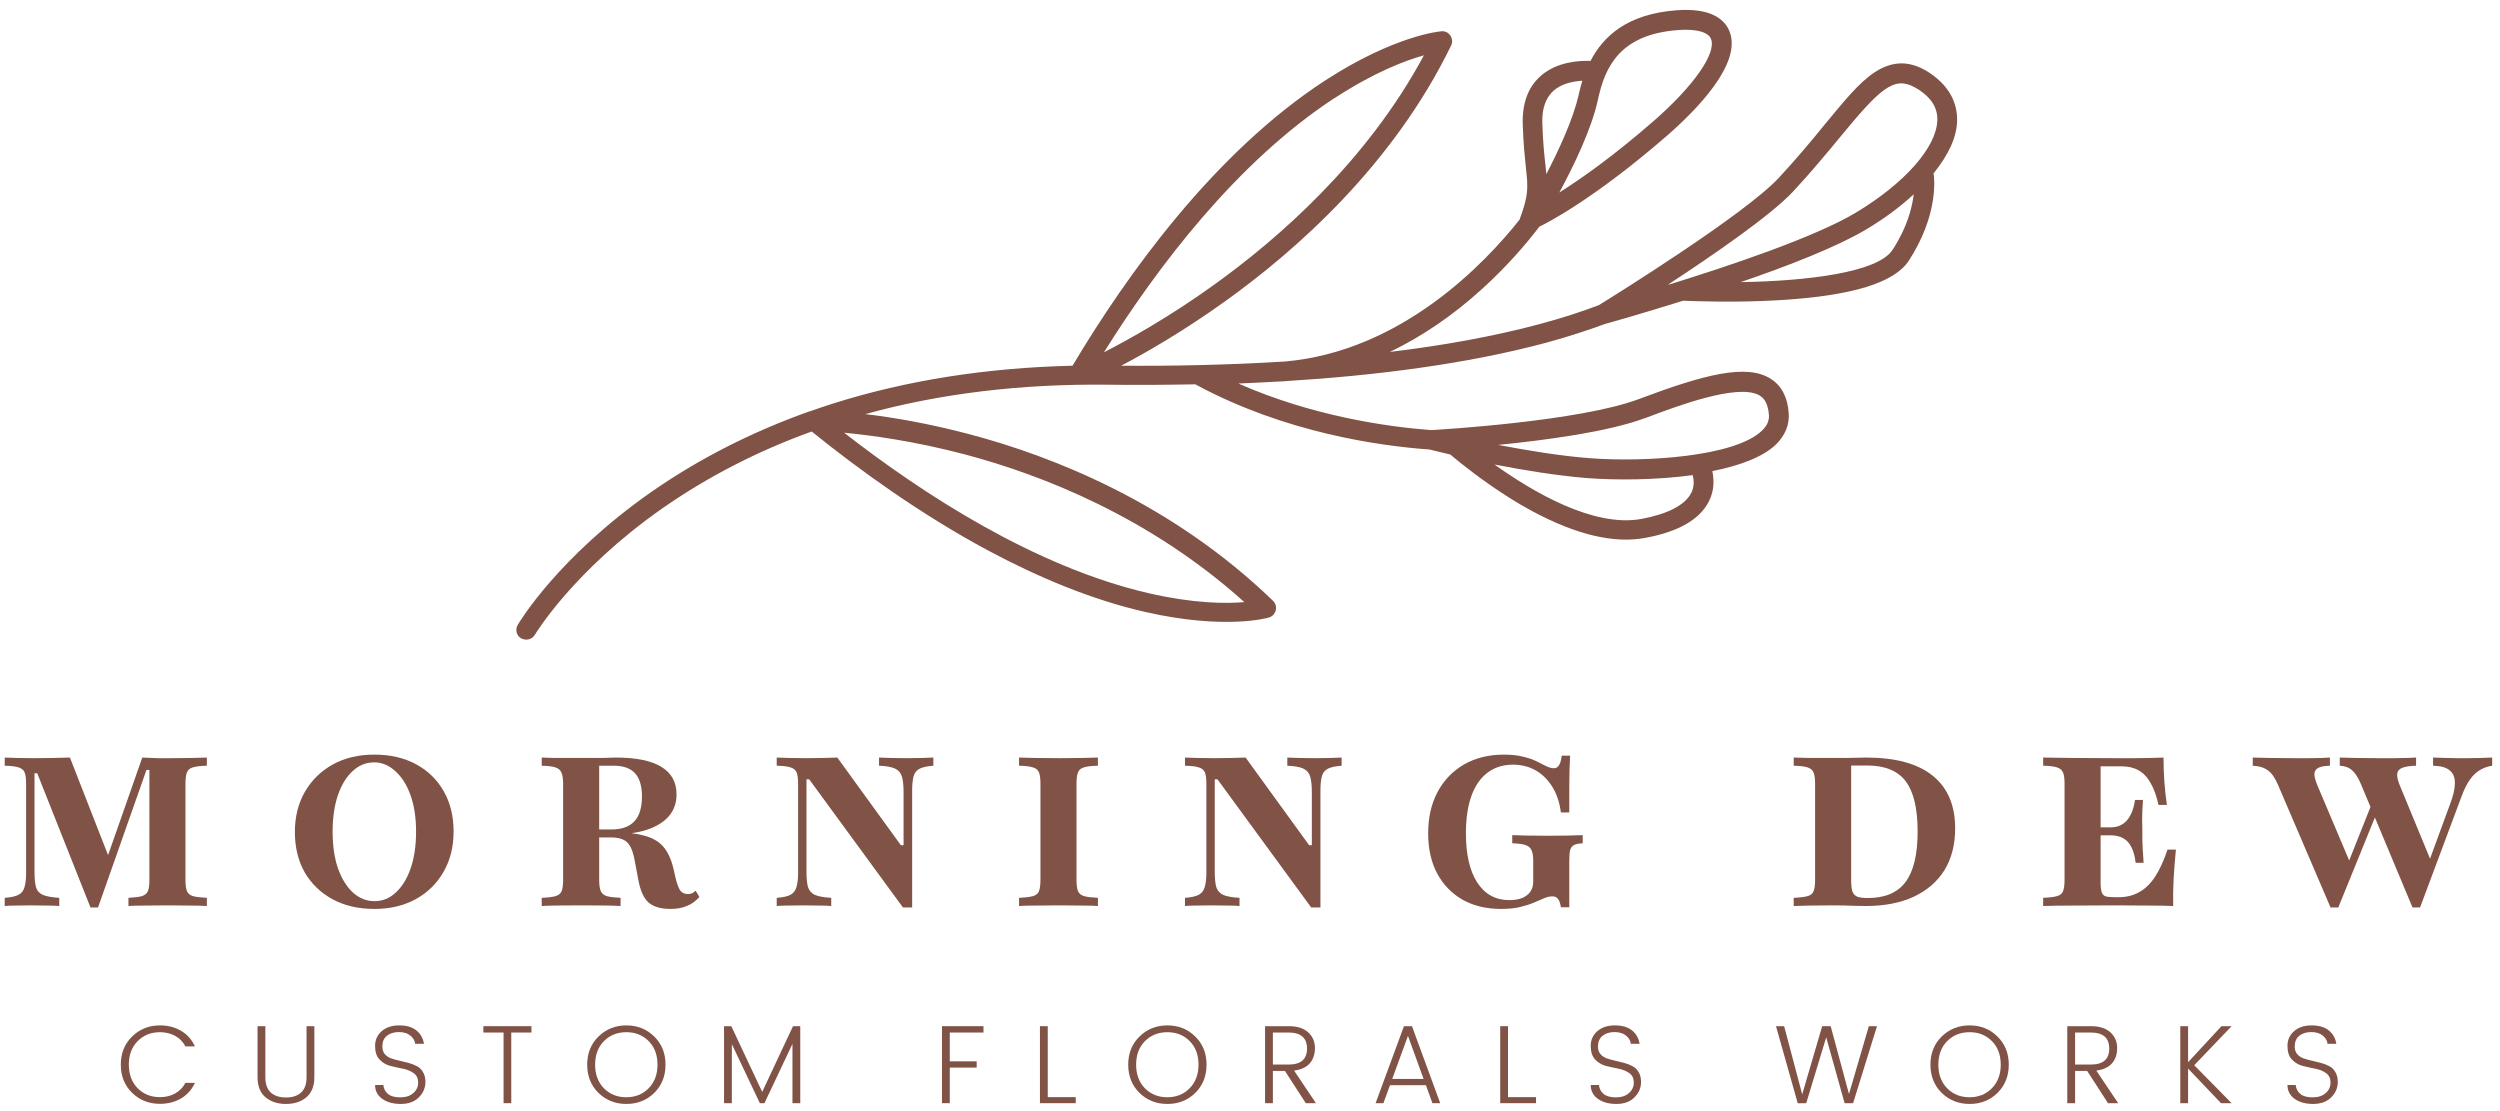<svg xmlns="http://www.w3.org/2000/svg" width="162" height="72" viewBox="0 0 162 72" fill="none"><path d="M125.318 11.205C126.277 10.012 126.808 8.872 126.821 7.796C126.834 6.941 126.536 5.71 125.02 4.712C123.802 3.908 122.635 3.908 121.456 4.699C120.458 5.36 119.486 6.565 118.242 8.068C117.399 9.105 116.427 10.272 115.261 11.529C113.045 13.913 104.452 19.253 103.61 19.771C102.586 20.16 101.316 20.588 99.761 21.003C96.715 21.819 93.41 22.402 90.067 22.804C92.14 21.806 94.149 20.445 96.041 18.722C97.726 17.192 98.97 15.715 99.748 14.691C100.435 14.354 103.416 12.786 107.991 8.82C109.883 7.174 112.941 4.103 112.06 2.003C111.762 1.29 110.919 0.487 108.613 0.668C105.424 0.915 103.882 2.366 103.066 3.947C102.327 3.921 100.875 3.999 99.826 4.932C99.022 5.645 98.646 6.669 98.672 7.991C98.711 9.339 98.815 10.233 98.88 10.894C99.022 12.177 99.061 12.63 98.465 14.237C96.236 17.05 90.819 22.765 83.263 23.426C79.466 23.659 75.811 23.724 72.649 23.698C74.333 22.817 76.705 21.443 79.349 19.551C83.976 16.246 90.274 10.686 94.033 2.949C94.136 2.742 94.11 2.496 93.981 2.301C93.851 2.107 93.631 2.003 93.397 2.029C93.281 2.029 90.352 2.314 85.907 5.191C78.714 9.857 73.037 17.763 69.499 23.698C63.952 23.828 58.742 24.644 53.986 26.148C53.494 26.303 53.001 26.472 52.522 26.64C52.522 26.64 52.509 26.64 52.496 26.64C48.737 27.975 45.264 29.738 42.154 31.915C36.166 36.114 33.652 40.313 33.548 40.494C33.367 40.805 33.471 41.194 33.782 41.376C33.782 41.376 33.794 41.376 33.807 41.376C34.105 41.531 34.494 41.428 34.663 41.129C34.689 41.091 37.138 36.995 42.905 32.952C45.821 30.917 49.074 29.232 52.599 27.962C55.697 30.463 59.663 33.328 64.03 35.673C67.283 37.41 70.756 38.874 74.256 39.665C79.349 40.818 82.109 40.054 82.226 40.015C82.446 39.95 82.615 39.769 82.667 39.548C82.719 39.328 82.667 39.095 82.485 38.926C75.915 32.576 68.177 29.556 62.838 28.143C60.155 27.431 57.835 27.042 56.073 26.835C60.894 25.5 66.169 24.865 71.767 24.929C73.517 24.955 75.435 24.942 77.457 24.904C77.509 24.929 77.547 24.955 77.599 24.981C83.289 28.027 89.341 28.895 92.633 29.128C92.814 29.167 93.294 29.297 93.981 29.453C94.681 30.049 96.106 31.189 97.882 32.304C98.374 32.615 98.854 32.887 99.333 33.146C102.146 34.649 104.582 35.233 106.604 34.857C108.781 34.455 110.168 33.651 110.751 32.459C111.114 31.721 111.062 31.021 110.958 30.528C112.721 30.178 114.25 29.621 115.106 28.779C115.676 28.208 115.961 27.521 115.909 26.783C115.844 25.759 115.455 25.007 114.756 24.554C113.187 23.543 110.427 24.268 106.189 25.863C102.353 27.301 93.397 27.832 92.749 27.871C89.95 27.664 85.064 26.977 80.243 24.852C81.202 24.813 82.174 24.761 83.159 24.709C83.159 24.709 83.185 24.709 83.198 24.709C83.237 24.709 83.289 24.696 83.328 24.696C89.004 24.346 95.005 23.608 100.24 22.195C101.757 21.78 102.988 21.365 104.012 20.99C104.219 20.938 106.332 20.342 109.066 19.486C109.662 19.512 112.436 19.629 115.378 19.447C120.043 19.162 122.765 18.32 123.698 16.881C125.577 13.978 125.37 11.658 125.292 11.192L125.318 11.205ZM108.703 1.951C109.52 1.887 110.155 1.964 110.531 2.172C110.699 2.262 110.816 2.379 110.868 2.509C111.256 3.429 109.753 5.58 107.135 7.861C104.53 10.129 102.444 11.594 101.044 12.475C101.964 10.777 103.143 8.354 103.558 6.41C103.999 4.362 104.958 2.236 108.703 1.951ZM99.942 7.952C99.916 7.032 100.163 6.345 100.655 5.891C101.199 5.399 101.964 5.269 102.534 5.23C102.444 5.541 102.366 5.839 102.301 6.124C101.951 7.706 101.018 9.714 100.202 11.283C100.189 11.114 100.163 10.933 100.15 10.738C100.072 10.064 99.981 9.235 99.942 7.939V7.952ZM109.598 31.928C109.209 32.718 108.094 33.302 106.371 33.626C103.273 34.196 99.346 31.889 96.845 30.101C98.711 30.463 100.914 30.826 102.858 30.982C104.763 31.124 107.33 31.111 109.688 30.787C109.766 31.073 109.805 31.5 109.598 31.941V31.928ZM106.643 27.081C108.729 26.29 112.578 24.852 113.978 25.603C114.004 25.616 114.03 25.629 114.056 25.655C114.185 25.733 114.561 25.979 114.626 26.886C114.652 27.262 114.509 27.573 114.198 27.884C112.475 29.595 106.591 29.971 102.962 29.686C101.083 29.543 98.931 29.18 97.078 28.83C100.202 28.519 104.258 27.975 106.63 27.081H106.643ZM86.503 6.345C89.043 4.686 91.065 3.921 92.27 3.584C88.589 10.44 82.874 15.443 78.623 18.488C75.772 20.536 73.193 21.975 71.534 22.83C75.007 17.283 80.152 10.492 86.49 6.345H86.503ZM62.553 29.453C67.478 30.761 74.489 33.483 80.632 39.017C79.414 39.121 77.314 39.108 74.411 38.434C67.102 36.736 59.896 32.083 54.699 28.04C56.462 28.208 59.261 28.584 62.553 29.453ZM116.194 12.41C117.386 11.127 118.358 9.948 119.227 8.898C121.806 5.762 122.713 4.919 124.048 5.645C124.139 5.697 124.229 5.749 124.32 5.8C125.162 6.345 125.564 7.006 125.538 7.783C125.499 9.533 123.426 11.879 120.251 13.784C117.581 15.378 112.06 17.231 108.12 18.449C108.12 18.449 108.12 18.436 108.12 18.424C111.049 16.505 114.769 13.939 116.194 12.41ZM122.635 16.194C121.676 17.672 117.011 18.216 112.799 18.281C115.87 17.231 119.019 16 120.899 14.885C122.078 14.186 123.128 13.408 124.009 12.591C123.905 13.473 123.581 14.743 122.635 16.194Z" fill="#805346"></path><path d="M156.331 58.804L153.002 50.842C152.821 50.407 152.626 50.099 152.418 49.918C152.219 49.736 151.952 49.637 151.616 49.619V49.089C151.897 49.098 152.241 49.107 152.649 49.116C153.066 49.125 153.532 49.13 154.049 49.13C154.438 49.13 154.791 49.13 155.108 49.13C155.434 49.121 155.72 49.116 155.964 49.116C156.218 49.107 156.417 49.098 156.562 49.089V49.619C156.164 49.628 155.865 49.673 155.665 49.755C155.466 49.836 155.357 49.968 155.339 50.149C155.321 50.33 155.376 50.574 155.502 50.882L157.622 56.018L157.309 56.073L158.75 52.146C158.967 51.584 159.076 51.122 159.076 50.76C159.085 50.389 158.972 50.108 158.736 49.918C158.51 49.727 158.152 49.628 157.663 49.619V49.089C157.998 49.098 158.288 49.107 158.532 49.116C158.786 49.116 159.021 49.121 159.239 49.13C159.456 49.13 159.674 49.13 159.891 49.13C160.199 49.13 160.48 49.125 160.733 49.116C160.996 49.107 161.25 49.098 161.494 49.089V49.619C161.195 49.664 160.928 49.759 160.693 49.904C160.457 50.04 160.244 50.244 160.054 50.516C159.864 50.778 159.683 51.141 159.511 51.602L156.82 58.804H156.331ZM151.019 58.804L147.608 50.842C147.418 50.398 147.201 50.09 146.956 49.918C146.711 49.736 146.385 49.637 145.978 49.619V49.089C146.286 49.098 146.666 49.107 147.119 49.116C147.572 49.125 148.088 49.13 148.668 49.13C149.021 49.13 149.347 49.13 149.646 49.13C149.945 49.121 150.208 49.116 150.434 49.116C150.661 49.107 150.842 49.098 150.978 49.089V49.619C150.643 49.628 150.394 49.673 150.231 49.755C150.068 49.836 149.981 49.968 149.972 50.149C149.972 50.33 150.036 50.574 150.163 50.882L152.418 56.209L152.01 56.304L153.913 51.521L154.212 52.187L151.521 58.804H151.019Z" fill="#805346"></path><path d="M132.397 58.709V58.179C132.805 58.16 133.104 58.124 133.294 58.07C133.493 58.016 133.625 57.907 133.688 57.744C133.752 57.581 133.783 57.336 133.783 57.01V50.787C133.783 50.461 133.752 50.221 133.688 50.067C133.625 49.904 133.493 49.791 133.294 49.727C133.104 49.664 132.805 49.628 132.397 49.619V49.089C132.887 49.098 133.53 49.107 134.327 49.116C135.124 49.125 136.052 49.13 137.112 49.13C137.538 49.13 137.936 49.13 138.308 49.13C138.679 49.121 139.023 49.116 139.34 49.116C139.658 49.107 139.943 49.098 140.196 49.089C140.196 49.614 140.215 50.135 140.251 50.651C140.287 51.159 140.341 51.661 140.414 52.16H139.87C139.744 51.571 139.571 51.095 139.354 50.733C139.146 50.361 138.888 50.09 138.58 49.918C138.281 49.746 137.918 49.66 137.493 49.66H136.12V57.214C136.12 57.477 136.143 57.676 136.188 57.812C136.234 57.948 136.32 58.038 136.446 58.084C136.582 58.12 136.777 58.138 137.031 58.138H137.302C137.792 58.138 138.231 58.029 138.62 57.812C139.01 57.594 139.354 57.259 139.653 56.806C139.952 56.344 140.219 55.76 140.455 55.054H140.998C140.935 55.724 140.885 56.362 140.849 56.969C140.821 57.567 140.812 58.147 140.821 58.709C140.369 58.69 139.834 58.681 139.218 58.681C138.602 58.672 137.873 58.668 137.031 58.668C135.989 58.668 135.079 58.672 134.3 58.681C133.521 58.681 132.887 58.69 132.397 58.709ZM135.686 54.13V53.613H138.186V54.13H135.686ZM138.389 55.91C138.344 55.502 138.254 55.167 138.118 54.904C137.991 54.642 137.814 54.447 137.588 54.32C137.37 54.193 137.099 54.13 136.773 54.13V53.613C137.207 53.613 137.556 53.464 137.819 53.165C138.09 52.857 138.267 52.413 138.349 51.834H138.865C138.829 52.368 138.811 52.78 138.811 53.07C138.82 53.36 138.824 53.627 138.824 53.871C138.824 54.053 138.824 54.238 138.824 54.429C138.833 54.61 138.842 54.818 138.851 55.054C138.869 55.289 138.888 55.574 138.906 55.91H138.389Z" fill="#805346"></path><path d="M116.232 58.709V58.179C116.64 58.16 116.939 58.124 117.129 58.07C117.328 58.016 117.46 57.907 117.523 57.744C117.587 57.581 117.618 57.336 117.618 57.01V50.787C117.618 50.461 117.587 50.221 117.523 50.067C117.46 49.904 117.328 49.791 117.129 49.727C116.939 49.664 116.64 49.628 116.232 49.619V49.089C116.513 49.098 116.857 49.107 117.265 49.116C117.682 49.116 118.189 49.116 118.787 49.116C119.04 49.116 119.303 49.116 119.575 49.116C119.847 49.107 120.1 49.102 120.336 49.102C120.571 49.093 120.766 49.089 120.92 49.089C122.822 49.089 124.258 49.478 125.227 50.257C126.205 51.036 126.694 52.178 126.694 53.681C126.694 54.732 126.464 55.633 126.002 56.385C125.54 57.128 124.874 57.703 124.004 58.111C123.144 58.509 122.111 58.709 120.906 58.709C120.671 58.709 120.386 58.704 120.05 58.695C119.715 58.677 119.299 58.668 118.8 58.668C118.239 58.668 117.727 58.672 117.265 58.681C116.803 58.69 116.459 58.7 116.232 58.709ZM121.029 58.192C122.143 58.192 122.958 57.848 123.474 57.16C124 56.462 124.262 55.371 124.262 53.885C124.262 52.391 124.004 51.304 123.488 50.624C122.972 49.945 122.143 49.605 121.001 49.605H119.955V57.037C119.955 57.354 119.982 57.599 120.037 57.771C120.1 57.934 120.209 58.047 120.363 58.111C120.517 58.165 120.739 58.192 121.029 58.192Z" fill="#805346"></path><path d="M97.273 58.899C96.313 58.899 95.48 58.7 94.773 58.301C94.067 57.893 93.519 57.327 93.129 56.603C92.74 55.869 92.545 55.004 92.545 54.007C92.545 52.975 92.749 52.078 93.156 51.317C93.564 50.556 94.135 49.963 94.868 49.537C95.611 49.111 96.476 48.899 97.463 48.899C97.944 48.899 98.356 48.944 98.7 49.035C99.053 49.116 99.352 49.22 99.597 49.347C99.841 49.465 100.05 49.569 100.222 49.66C100.403 49.741 100.561 49.782 100.697 49.782C100.833 49.782 100.942 49.718 101.023 49.592C101.105 49.465 101.164 49.257 101.2 48.967H101.743C101.725 49.284 101.712 49.61 101.703 49.945C101.703 50.271 101.698 50.647 101.689 51.073C101.689 51.498 101.689 52.024 101.689 52.649H101.146C101.064 52.015 100.883 51.467 100.602 51.005C100.321 50.543 99.963 50.185 99.529 49.931C99.094 49.678 98.596 49.551 98.034 49.551C97.391 49.551 96.838 49.727 96.376 50.081C95.924 50.425 95.579 50.928 95.344 51.589C95.108 52.25 94.991 53.052 94.991 53.994C94.991 55.362 95.235 56.426 95.724 57.187C96.222 57.948 96.915 58.328 97.803 58.328C98.129 58.328 98.406 58.283 98.632 58.192C98.868 58.093 99.044 57.957 99.162 57.785C99.289 57.603 99.352 57.391 99.352 57.146V55.787C99.352 55.479 99.316 55.248 99.243 55.094C99.171 54.931 99.035 54.818 98.836 54.755C98.645 54.691 98.365 54.655 97.993 54.646V54.116C98.174 54.125 98.464 54.134 98.863 54.143C99.261 54.152 99.746 54.157 100.317 54.157C100.842 54.157 101.29 54.152 101.662 54.143C102.033 54.134 102.332 54.125 102.559 54.116V54.646C102.314 54.655 102.128 54.691 102.002 54.755C101.875 54.818 101.789 54.931 101.743 55.094C101.707 55.248 101.689 55.488 101.689 55.815V58.79H101.146C101.109 58.536 101.046 58.355 100.955 58.247C100.874 58.138 100.752 58.084 100.588 58.084C100.425 58.084 100.249 58.124 100.059 58.206C99.868 58.287 99.646 58.383 99.393 58.491C99.139 58.6 98.84 58.695 98.496 58.776C98.152 58.858 97.744 58.899 97.273 58.899Z" fill="#805346"></path><path d="M84.966 58.804L78.893 50.502H78.716V56.467C78.716 56.901 78.748 57.237 78.812 57.472C78.884 57.708 79.034 57.88 79.26 57.988C79.486 58.088 79.84 58.151 80.32 58.179V58.709C80.139 58.69 79.88 58.681 79.545 58.681C79.219 58.672 78.875 58.668 78.513 58.668C78.15 58.668 77.82 58.672 77.521 58.681C77.222 58.681 76.977 58.69 76.787 58.709V58.179C77.186 58.151 77.48 58.088 77.67 57.988C77.87 57.88 78.001 57.712 78.064 57.486C78.137 57.259 78.173 56.951 78.173 56.562V50.787C78.173 50.452 78.141 50.208 78.078 50.054C78.014 49.9 77.883 49.791 77.684 49.727C77.494 49.664 77.195 49.628 76.787 49.619V49.089C76.995 49.098 77.267 49.107 77.602 49.116C77.938 49.125 78.3 49.13 78.689 49.13C79.088 49.13 79.459 49.125 79.803 49.116C80.148 49.107 80.451 49.098 80.714 49.089L84.831 54.768H85.007V51.331C85.007 50.887 84.971 50.552 84.899 50.325C84.835 50.09 84.69 49.918 84.464 49.809C84.237 49.7 83.889 49.637 83.418 49.619V49.089C83.599 49.098 83.852 49.107 84.178 49.116C84.514 49.125 84.858 49.13 85.211 49.13C85.573 49.13 85.904 49.125 86.203 49.116C86.511 49.107 86.755 49.098 86.937 49.089V49.619C86.547 49.646 86.253 49.709 86.053 49.809C85.854 49.909 85.723 50.072 85.659 50.298C85.596 50.525 85.564 50.837 85.564 51.236V58.804H84.966Z" fill="#805346"></path><path d="M66.035 58.709V58.179C66.443 58.16 66.742 58.124 66.932 58.07C67.131 58.016 67.263 57.907 67.326 57.744C67.39 57.581 67.421 57.336 67.421 57.01V50.787C67.421 50.452 67.39 50.208 67.326 50.054C67.263 49.891 67.131 49.782 66.932 49.727C66.742 49.664 66.443 49.628 66.035 49.619V49.089C66.289 49.098 66.638 49.107 67.082 49.116C67.534 49.125 68.055 49.13 68.644 49.13C69.188 49.13 69.677 49.125 70.112 49.116C70.546 49.107 70.891 49.098 71.144 49.089V49.619C70.737 49.628 70.433 49.664 70.234 49.727C70.044 49.782 69.917 49.891 69.853 50.054C69.79 50.208 69.758 50.452 69.758 50.787V57.01C69.758 57.336 69.79 57.581 69.853 57.744C69.917 57.898 70.048 58.007 70.247 58.07C70.447 58.124 70.746 58.16 71.144 58.179V58.709C70.891 58.69 70.546 58.681 70.112 58.681C69.677 58.672 69.188 58.668 68.644 58.668C68.055 58.668 67.534 58.672 67.082 58.681C66.638 58.681 66.289 58.69 66.035 58.709Z" fill="#805346"></path><path d="M58.511 58.804L52.437 50.502H52.26V56.467C52.26 56.901 52.292 57.237 52.355 57.472C52.428 57.708 52.578 57.88 52.804 57.988C53.03 58.088 53.384 58.151 53.864 58.179V58.709C53.682 58.69 53.424 58.681 53.089 58.681C52.763 58.672 52.419 58.668 52.057 58.668C51.694 58.668 51.364 58.672 51.065 58.681C50.766 58.681 50.521 58.69 50.331 58.709V58.179C50.73 58.151 51.024 58.088 51.214 57.988C51.413 57.88 51.545 57.712 51.608 57.486C51.681 57.259 51.717 56.951 51.717 56.562V50.787C51.717 50.452 51.685 50.208 51.622 50.054C51.558 49.9 51.427 49.791 51.228 49.727C51.038 49.664 50.739 49.628 50.331 49.619V49.089C50.539 49.098 50.811 49.107 51.146 49.116C51.481 49.125 51.844 49.13 52.233 49.13C52.632 49.13 53.003 49.125 53.347 49.116C53.692 49.107 53.995 49.098 54.258 49.089L58.375 54.768H58.551V51.331C58.551 50.887 58.515 50.552 58.443 50.325C58.379 50.09 58.234 49.918 58.008 49.809C57.781 49.7 57.433 49.637 56.962 49.619V49.089C57.143 49.098 57.396 49.107 57.722 49.116C58.058 49.125 58.402 49.13 58.755 49.13C59.117 49.13 59.448 49.125 59.747 49.116C60.055 49.107 60.3 49.098 60.481 49.089V49.619C60.091 49.646 59.797 49.709 59.597 49.809C59.398 49.909 59.267 50.072 59.203 50.298C59.14 50.525 59.108 50.837 59.108 51.236V58.804H58.511Z" fill="#805346"></path><path d="M35.104 58.709V58.179C35.512 58.16 35.81 58.124 36.001 58.07C36.2 58.007 36.331 57.898 36.395 57.744C36.458 57.581 36.49 57.336 36.49 57.01V50.787C36.49 50.461 36.454 50.221 36.381 50.067C36.318 49.904 36.186 49.791 35.987 49.727C35.797 49.664 35.503 49.628 35.104 49.619V49.089C35.258 49.098 35.53 49.107 35.919 49.116C36.318 49.116 36.802 49.116 37.373 49.116C37.708 49.116 38.003 49.116 38.256 49.116C38.519 49.116 38.745 49.116 38.936 49.116C39.135 49.107 39.312 49.102 39.465 49.102C39.619 49.093 39.76 49.089 39.887 49.089C41.209 49.089 42.197 49.288 42.849 49.687C43.51 50.085 43.84 50.683 43.84 51.48C43.84 52.033 43.673 52.504 43.338 52.893C43.012 53.274 42.532 53.568 41.898 53.776C41.273 53.976 40.503 54.075 39.588 54.075H37.781V53.749H39.615C40.285 53.749 40.783 53.573 41.109 53.219C41.436 52.866 41.599 52.332 41.599 51.616C41.599 50.937 41.449 50.434 41.15 50.108C40.851 49.782 40.394 49.619 39.778 49.619H38.827V57.01C38.827 57.327 38.859 57.567 38.922 57.73C38.994 57.893 39.126 58.007 39.316 58.07C39.515 58.124 39.814 58.16 40.213 58.179V58.709C39.742 58.681 38.899 58.668 37.686 58.668C36.426 58.668 35.566 58.681 35.104 58.709ZM43.46 58.899C42.817 58.899 42.337 58.758 42.02 58.478C41.712 58.197 41.495 57.717 41.368 57.037L41.109 55.665C41.037 55.303 40.942 55.022 40.824 54.823C40.715 54.623 40.562 54.483 40.362 54.401C40.172 54.311 39.914 54.266 39.588 54.266H37.889V53.912H39.479C40.385 53.912 41.114 53.985 41.667 54.13C42.228 54.266 42.658 54.501 42.957 54.836C43.256 55.171 43.478 55.633 43.623 56.222L43.8 56.983C43.89 57.336 43.99 57.585 44.099 57.73C44.216 57.866 44.375 57.934 44.574 57.934C44.674 57.934 44.76 57.92 44.832 57.893C44.914 57.857 44.995 57.798 45.077 57.717L45.322 58.124C45.077 58.396 44.805 58.591 44.506 58.709C44.207 58.835 43.859 58.899 43.46 58.899Z" fill="#805346"></path><path d="M24.257 58.899C23.225 58.899 22.323 58.69 21.554 58.274C20.784 57.857 20.181 57.277 19.747 56.535C19.321 55.783 19.108 54.909 19.108 53.912C19.108 52.925 19.325 52.055 19.76 51.304C20.195 50.552 20.797 49.963 21.567 49.537C22.337 49.111 23.234 48.899 24.257 48.899C25.29 48.899 26.191 49.107 26.961 49.524C27.731 49.94 28.329 50.525 28.755 51.276C29.18 52.019 29.393 52.889 29.393 53.885C29.393 54.873 29.176 55.742 28.741 56.494C28.315 57.246 27.718 57.834 26.948 58.26C26.178 58.686 25.281 58.899 24.257 58.899ZM24.271 58.396C24.787 58.396 25.245 58.21 25.643 57.839C26.051 57.468 26.372 56.947 26.608 56.276C26.843 55.597 26.961 54.804 26.961 53.899C26.961 52.975 26.839 52.178 26.594 51.507C26.35 50.837 26.019 50.321 25.602 49.959C25.195 49.587 24.742 49.401 24.244 49.401C23.727 49.401 23.266 49.587 22.858 49.959C22.45 50.33 22.129 50.855 21.893 51.535C21.667 52.205 21.554 52.993 21.554 53.899C21.554 54.814 21.671 55.611 21.907 56.29C22.151 56.96 22.477 57.481 22.885 57.853C23.302 58.215 23.764 58.396 24.271 58.396Z" fill="#805346"></path><path d="M5.864 58.804L2.412 50.108H2.236V56.467C2.236 56.901 2.267 57.241 2.331 57.486C2.403 57.721 2.553 57.889 2.779 57.988C3.015 58.088 3.368 58.151 3.839 58.179V58.709C3.649 58.69 3.386 58.681 3.051 58.681C2.716 58.672 2.363 58.668 1.991 58.668C1.647 58.668 1.325 58.672 1.027 58.681C0.728 58.681 0.488 58.69 0.306 58.709V58.179C0.696 58.151 0.99 58.088 1.19 57.988C1.389 57.889 1.52 57.726 1.584 57.499C1.656 57.273 1.692 56.96 1.692 56.562V50.787C1.692 50.452 1.661 50.208 1.597 50.054C1.534 49.9 1.402 49.791 1.203 49.727C1.013 49.664 0.714 49.628 0.306 49.619V49.089C0.506 49.098 0.768 49.107 1.094 49.116C1.43 49.125 1.792 49.13 2.181 49.13C2.634 49.13 3.06 49.125 3.459 49.116C3.857 49.107 4.215 49.098 4.532 49.089L7.181 55.869L6.733 56.181L9.22 49.089C9.573 49.107 9.899 49.121 10.198 49.13C10.497 49.13 10.805 49.13 11.122 49.13C11.575 49.13 12.005 49.125 12.412 49.116C12.829 49.107 13.16 49.098 13.404 49.089V49.619C12.997 49.628 12.693 49.664 12.494 49.727C12.304 49.782 12.177 49.891 12.114 50.054C12.05 50.208 12.018 50.452 12.018 50.787V57.01C12.018 57.336 12.05 57.581 12.114 57.744C12.177 57.898 12.308 58.007 12.508 58.07C12.707 58.124 13.006 58.16 13.404 58.179V58.709C13.124 58.69 12.761 58.681 12.317 58.681C11.873 58.672 11.389 58.668 10.864 58.668C10.311 58.668 9.813 58.672 9.369 58.681C8.925 58.681 8.576 58.69 8.323 58.709V58.179C8.712 58.16 9.002 58.124 9.192 58.07C9.392 58.007 9.523 57.898 9.586 57.744C9.65 57.581 9.681 57.336 9.681 57.01V49.891H9.491L6.353 58.804H5.864Z" fill="#805346"></path><path d="M148.698 67.812C148.698 68.01 148.748 68.171 148.849 68.296C148.956 68.422 149.091 68.516 149.254 68.578C149.418 68.636 149.599 68.687 149.797 68.73C149.994 68.774 150.192 68.822 150.39 68.875C150.587 68.928 150.768 68.998 150.932 69.085C151.096 69.167 151.229 69.294 151.33 69.468C151.436 69.641 151.489 69.856 151.489 70.112C151.489 70.492 151.347 70.825 151.062 71.109C150.778 71.394 150.387 71.536 149.891 71.536C149.399 71.536 148.999 71.425 148.69 71.204C148.382 70.982 148.228 70.683 148.228 70.307H148.763C148.782 70.538 148.881 70.731 149.059 70.885C149.238 71.035 149.503 71.109 149.855 71.109C150.211 71.109 150.493 71.018 150.701 70.835C150.913 70.651 151.019 70.425 151.019 70.155C151.019 69.88 150.923 69.675 150.73 69.54C150.537 69.4 150.303 69.304 150.028 69.251C149.758 69.198 149.486 69.138 149.211 69.07C148.941 68.998 148.71 68.86 148.517 68.658C148.324 68.456 148.228 68.161 148.228 67.776C148.228 67.39 148.37 67.072 148.654 66.821C148.943 66.57 149.322 66.445 149.79 66.445C150.262 66.445 150.633 66.553 150.903 66.77C151.173 66.987 151.337 67.277 151.395 67.638H150.824C150.804 67.436 150.703 67.26 150.52 67.11C150.337 66.956 150.086 66.879 149.768 66.879C149.45 66.879 149.192 66.959 148.994 67.118C148.796 67.277 148.698 67.508 148.698 67.812Z" fill="#805346"></path><path d="M141.788 71.486H141.282V66.496H141.788V68.831L143.95 66.496H144.609L142.186 69.027L144.609 71.486H143.922L141.788 69.244V71.486Z" fill="#805346"></path><path d="M134.466 69.395V71.486H133.96V66.496H135.486C136.045 66.496 136.469 66.631 136.758 66.901C137.048 67.166 137.192 67.503 137.192 67.913C137.192 68.323 137.079 68.656 136.852 68.911C136.626 69.162 136.288 69.316 135.84 69.374L137.257 71.486H136.599L135.247 69.395H134.466ZM134.466 66.908V68.983H135.486C136.281 68.983 136.679 68.639 136.679 67.949C136.679 67.255 136.281 66.908 135.486 66.908H134.466Z" fill="#805346"></path><path d="M129.069 70.524C129.455 70.133 129.648 69.622 129.648 68.991C129.648 68.359 129.457 67.85 129.076 67.465C128.696 67.079 128.213 66.886 127.63 66.886C127.047 66.886 126.562 67.079 126.177 67.465C125.796 67.85 125.605 68.359 125.605 68.991C125.605 69.622 125.796 70.133 126.177 70.524C126.562 70.909 127.044 71.102 127.623 71.102C128.206 71.102 128.688 70.909 129.069 70.524ZM125.822 70.82C125.335 70.338 125.092 69.728 125.092 68.991C125.092 68.253 125.335 67.645 125.822 67.168C126.314 66.686 126.917 66.445 127.63 66.445C128.348 66.445 128.951 66.686 129.438 67.168C129.925 67.645 130.168 68.253 130.168 68.991C130.168 69.728 129.925 70.338 129.438 70.82C128.951 71.297 128.348 71.536 127.63 71.536C126.917 71.536 126.314 71.297 125.822 70.82Z" fill="#805346"></path><path d="M121.101 66.496H121.629L120.081 71.486H119.531L118.338 67.219L117.044 71.486L116.494 71.493L115.084 66.496H115.612L116.783 70.914L118.078 66.496H118.628L119.814 70.892L121.101 66.496Z" fill="#805346"></path><path d="M103.549 67.812C103.549 68.01 103.599 68.171 103.701 68.296C103.807 68.422 103.942 68.516 104.106 68.578C104.269 68.636 104.45 68.687 104.648 68.73C104.846 68.774 105.043 68.822 105.241 68.875C105.439 68.928 105.619 68.998 105.783 69.085C105.947 69.167 106.08 69.294 106.181 69.468C106.287 69.641 106.34 69.856 106.34 70.112C106.34 70.492 106.198 70.825 105.913 71.109C105.629 71.394 105.238 71.536 104.742 71.536C104.25 71.536 103.85 71.425 103.541 71.204C103.233 70.982 103.079 70.683 103.079 70.307H103.614C103.633 70.538 103.732 70.731 103.91 70.885C104.089 71.035 104.354 71.109 104.706 71.109C105.063 71.109 105.345 71.018 105.552 70.835C105.764 70.651 105.87 70.425 105.87 70.155C105.87 69.88 105.774 69.675 105.581 69.54C105.388 69.4 105.154 69.304 104.879 69.251C104.609 69.198 104.337 69.138 104.062 69.07C103.792 68.998 103.561 68.86 103.368 68.658C103.175 68.456 103.079 68.161 103.079 67.776C103.079 67.39 103.221 67.072 103.505 66.821C103.795 66.57 104.173 66.445 104.641 66.445C105.113 66.445 105.484 66.553 105.754 66.77C106.024 66.987 106.188 67.277 106.246 67.638H105.675C105.656 67.436 105.554 67.26 105.371 67.11C105.188 66.956 104.937 66.879 104.619 66.879C104.301 66.879 104.043 66.959 103.845 67.118C103.648 67.277 103.549 67.508 103.549 67.812Z" fill="#805346"></path><path d="M97.214 66.496H97.72V71.095H99.535V71.486H97.214V66.496Z" fill="#805346"></path><path d="M92.82 71.486L92.4 70.321H90.072L89.645 71.486H89.139L90.976 66.496H91.496L93.326 71.486H92.82ZM90.216 69.916H92.249L91.236 67.125L90.216 69.916Z" fill="#805346"></path><path d="M82.482 69.395V71.486H81.976V66.496H83.502C84.061 66.496 84.485 66.631 84.775 66.901C85.064 67.166 85.208 67.503 85.208 67.913C85.208 68.323 85.095 68.656 84.868 68.911C84.642 69.162 84.304 69.316 83.856 69.374L85.273 71.486H84.615L83.263 69.395H82.482ZM82.482 66.908V68.983H83.502C84.297 68.983 84.695 68.639 84.695 67.949C84.695 67.255 84.297 66.908 83.502 66.908H82.482Z" fill="#805346"></path><path d="M77.085 70.524C77.471 70.133 77.664 69.622 77.664 68.991C77.664 68.359 77.473 67.85 77.093 67.465C76.712 67.079 76.23 66.886 75.646 66.886C75.063 66.886 74.578 67.079 74.193 67.465C73.812 67.85 73.621 68.359 73.621 68.991C73.621 69.622 73.812 70.133 74.193 70.524C74.578 70.909 75.061 71.102 75.639 71.102C76.222 71.102 76.704 70.909 77.085 70.524ZM73.838 70.82C73.351 70.338 73.108 69.728 73.108 68.991C73.108 68.253 73.351 67.645 73.838 67.168C74.33 66.686 74.933 66.445 75.646 66.445C76.365 66.445 76.967 66.686 77.454 67.168C77.941 67.645 78.184 68.253 78.184 68.991C78.184 69.728 77.941 70.338 77.454 70.82C76.967 71.297 76.365 71.536 75.646 71.536C74.933 71.536 74.33 71.297 73.838 70.82Z" fill="#805346"></path><path d="M67.388 66.496H67.894V71.095H69.709V71.486H67.388V66.496Z" fill="#805346"></path><path d="M61.04 71.486V66.496H63.73V66.908H61.546V68.774H63.289V69.179H61.546V71.486H61.04Z" fill="#805346"></path><path d="M51.857 66.496V71.486H51.351V67.645L49.536 71.486H49.239L47.424 67.66V71.486H46.918V66.496H47.388L49.391 70.755L51.387 66.496H51.857Z" fill="#805346"></path><path d="M42.027 70.524C42.413 70.133 42.606 69.622 42.606 68.991C42.606 68.359 42.415 67.85 42.035 67.465C41.654 67.079 41.172 66.886 40.588 66.886C40.005 66.886 39.52 67.079 39.135 67.465C38.754 67.85 38.563 68.359 38.563 68.991C38.563 69.622 38.754 70.133 39.135 70.524C39.52 70.909 40.002 71.102 40.581 71.102C41.164 71.102 41.646 70.909 42.027 70.524ZM38.78 70.82C38.293 70.338 38.05 69.728 38.05 68.991C38.05 68.253 38.293 67.645 38.78 67.168C39.272 66.686 39.875 66.445 40.588 66.445C41.306 66.445 41.909 66.686 42.396 67.168C42.883 67.645 43.126 68.253 43.126 68.991C43.126 69.728 42.883 70.338 42.396 70.82C41.909 71.297 41.306 71.536 40.588 71.536C39.875 71.536 39.272 71.297 38.78 70.82Z" fill="#805346"></path><path d="M31.322 66.908V66.496H34.439V66.908H33.13V71.486H32.631V66.908H31.322Z" fill="#805346"></path><path d="M24.776 67.812C24.776 68.01 24.826 68.171 24.927 68.296C25.033 68.422 25.168 68.516 25.332 68.578C25.496 68.636 25.677 68.687 25.875 68.73C26.072 68.774 26.27 68.822 26.468 68.875C26.665 68.928 26.846 68.998 27.01 69.085C27.174 69.167 27.307 69.294 27.408 69.468C27.514 69.641 27.567 69.856 27.567 70.112C27.567 70.492 27.425 70.825 27.14 71.109C26.856 71.394 26.465 71.536 25.969 71.536C25.477 71.536 25.077 71.425 24.768 71.204C24.46 70.982 24.305 70.683 24.305 70.307H24.841C24.86 70.538 24.959 70.731 25.137 70.885C25.315 71.035 25.581 71.109 25.933 71.109C26.289 71.109 26.571 71.018 26.779 70.835C26.991 70.651 27.097 70.425 27.097 70.155C27.097 69.88 27 69.675 26.808 69.54C26.615 69.4 26.381 69.304 26.106 69.251C25.836 69.198 25.564 69.138 25.289 69.07C25.019 68.998 24.788 68.86 24.595 68.658C24.402 68.456 24.305 68.161 24.305 67.776C24.305 67.39 24.448 67.072 24.732 66.821C25.021 66.57 25.4 66.445 25.867 66.445C26.34 66.445 26.711 66.553 26.981 66.77C27.251 66.987 27.415 67.277 27.473 67.638H26.902C26.882 67.436 26.781 67.26 26.598 67.11C26.415 66.956 26.164 66.879 25.846 66.879C25.528 66.879 25.27 66.959 25.072 67.118C24.874 67.277 24.776 67.508 24.776 67.812Z" fill="#805346"></path><path d="M16.689 69.808V66.496H17.195V69.808C17.195 70.251 17.313 70.582 17.549 70.799C17.791 71.011 18.118 71.117 18.533 71.117C18.948 71.117 19.273 71.011 19.509 70.799C19.746 70.582 19.864 70.251 19.864 69.808V66.496H20.37V69.808C20.37 70.377 20.199 70.808 19.856 71.102C19.514 71.391 19.073 71.536 18.533 71.536C17.993 71.536 17.549 71.391 17.202 71.102C16.86 70.808 16.689 70.377 16.689 69.808Z" fill="#805346"></path><path d="M8.559 70.813C8.072 70.336 7.828 69.728 7.828 68.991C7.828 68.253 8.072 67.645 8.559 67.168C9.05 66.686 9.653 66.445 10.366 66.445C10.877 66.445 11.331 66.561 11.726 66.792C12.126 67.024 12.428 67.361 12.63 67.805H12.015C11.861 67.51 11.639 67.284 11.35 67.125C11.061 66.966 10.733 66.886 10.366 66.886C9.783 66.886 9.301 67.079 8.92 67.465C8.539 67.85 8.349 68.359 8.349 68.991C8.349 69.622 8.539 70.131 8.92 70.516C9.301 70.902 9.783 71.095 10.366 71.095C10.733 71.095 11.061 71.016 11.35 70.856C11.639 70.692 11.861 70.463 12.015 70.169H12.63C12.428 70.613 12.126 70.95 11.726 71.182C11.331 71.413 10.877 71.529 10.366 71.529C9.653 71.529 9.05 71.29 8.559 70.813Z" fill="#805346"></path></svg>